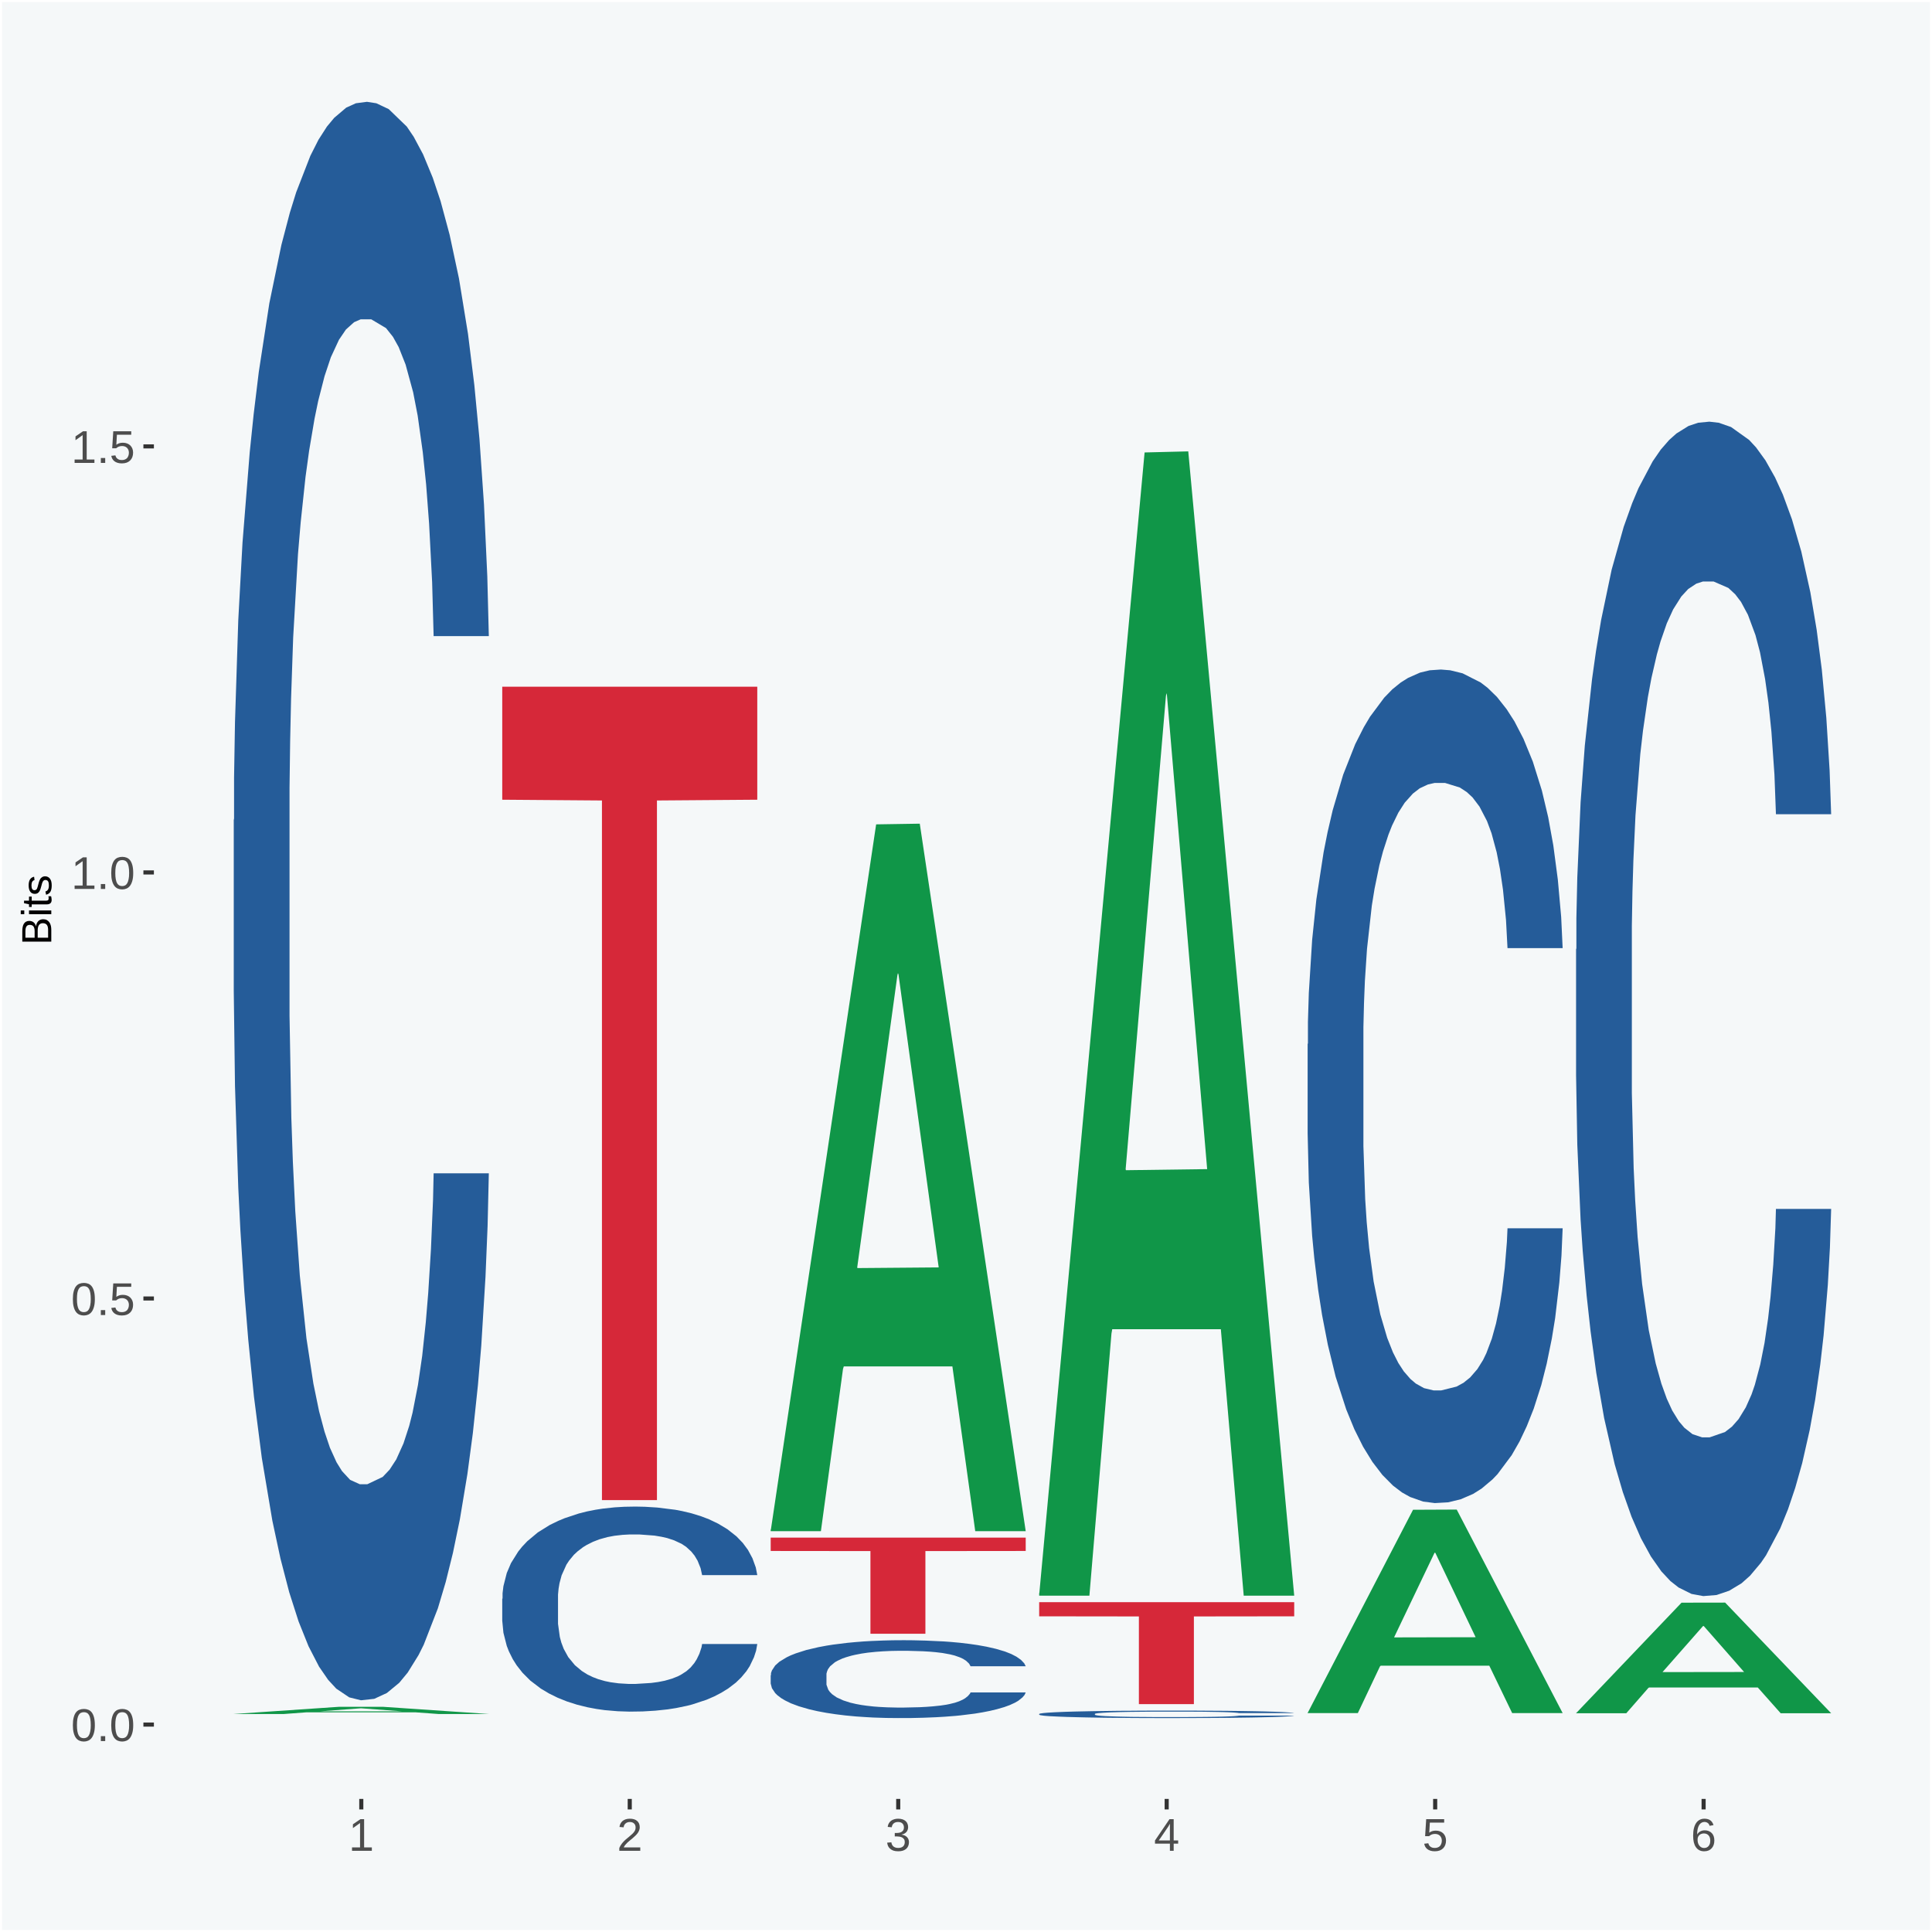 <?xml version="1.0" encoding="UTF-8"?>
<svg xmlns="http://www.w3.org/2000/svg" xmlns:xlink="http://www.w3.org/1999/xlink" width="504pt" height="504pt" viewBox="0 0 504 504" version="1.1">
<defs>
<g>
<symbol overflow="visible" id="glyph0-0">
<path style="stroke:none;" d="M 0.406 0 L 0.406 -8 L 3.594 -8 L 3.594 0 Z M 0.797 -0.406 L 3.188 -0.406 L 3.188 -7.594 L 0.797 -7.594 Z M 0.797 -0.406 "/>
</symbol>
<symbol overflow="visible" id="glyph0-1">
<path style="stroke:none;" d="M 6.203 -4.125 C 6.203 -3.332 6.125 -2.664 5.969 -2.125 C 5.82 -1.582 5.617 -1.145 5.359 -0.812 C 5.098 -0.477 4.789 -0.238 4.438 -0.094 C 4.094 0.051 3.723 0.125 3.328 0.125 C 2.922 0.125 2.539 0.051 2.188 -0.094 C 1.844 -0.238 1.539 -0.477 1.281 -0.812 C 1.031 -1.145 0.832 -1.582 0.688 -2.125 C 0.539 -2.664 0.469 -3.332 0.469 -4.125 C 0.469 -4.957 0.539 -5.645 0.688 -6.188 C 0.832 -6.738 1.035 -7.176 1.297 -7.5 C 1.555 -7.82 1.859 -8.047 2.203 -8.172 C 2.555 -8.305 2.941 -8.375 3.359 -8.375 C 3.754 -8.375 4.125 -8.305 4.469 -8.172 C 4.812 -8.047 5.113 -7.82 5.375 -7.5 C 5.633 -7.176 5.836 -6.738 5.984 -6.188 C 6.129 -5.645 6.203 -4.957 6.203 -4.125 Z M 5.141 -4.125 C 5.141 -4.781 5.098 -5.328 5.016 -5.766 C 4.941 -6.203 4.828 -6.551 4.672 -6.812 C 4.516 -7.07 4.328 -7.254 4.109 -7.359 C 3.891 -7.473 3.641 -7.531 3.359 -7.531 C 3.055 -7.531 2.789 -7.473 2.562 -7.359 C 2.344 -7.254 2.156 -7.07 2 -6.812 C 1.844 -6.551 1.723 -6.203 1.641 -5.766 C 1.566 -5.328 1.531 -4.781 1.531 -4.125 C 1.531 -3.5 1.57 -2.969 1.656 -2.531 C 1.738 -2.094 1.852 -1.742 2 -1.484 C 2.156 -1.223 2.344 -1.035 2.562 -0.922 C 2.789 -0.805 3.047 -0.75 3.328 -0.75 C 3.609 -0.75 3.859 -0.805 4.078 -0.922 C 4.305 -1.035 4.492 -1.223 4.641 -1.484 C 4.797 -1.742 4.914 -2.094 5 -2.531 C 5.094 -2.969 5.141 -3.5 5.141 -4.125 Z M 5.141 -4.125 "/>
</symbol>
<symbol overflow="visible" id="glyph0-2">
<path style="stroke:none;" d="M 1.094 0 L 1.094 -1.281 L 2.234 -1.281 L 2.234 0 Z M 1.094 0 "/>
</symbol>
<symbol overflow="visible" id="glyph0-3">
<path style="stroke:none;" d="M 6.172 -2.688 C 6.172 -2.27 6.109 -1.891 5.984 -1.547 C 5.859 -1.203 5.672 -0.906 5.422 -0.656 C 5.18 -0.414 4.879 -0.223 4.516 -0.078 C 4.148 0.055 3.723 0.125 3.234 0.125 C 2.805 0.125 2.43 0.07 2.109 -0.031 C 1.785 -0.133 1.508 -0.273 1.281 -0.453 C 1.062 -0.629 0.883 -0.836 0.75 -1.078 C 0.625 -1.316 0.535 -1.57 0.484 -1.844 L 1.547 -1.969 C 1.586 -1.812 1.645 -1.66 1.719 -1.516 C 1.801 -1.367 1.91 -1.238 2.047 -1.125 C 2.18 -1.008 2.348 -0.914 2.547 -0.844 C 2.742 -0.781 2.984 -0.75 3.266 -0.75 C 3.535 -0.75 3.781 -0.789 4 -0.875 C 4.227 -0.957 4.422 -1.078 4.578 -1.234 C 4.734 -1.398 4.852 -1.602 4.938 -1.844 C 5.031 -2.082 5.078 -2.359 5.078 -2.672 C 5.078 -2.922 5.035 -3.148 4.953 -3.359 C 4.867 -3.578 4.75 -3.766 4.594 -3.922 C 4.445 -4.078 4.258 -4.195 4.031 -4.281 C 3.812 -4.363 3.562 -4.406 3.281 -4.406 C 3.113 -4.406 2.953 -4.391 2.797 -4.359 C 2.648 -4.328 2.516 -4.285 2.391 -4.234 C 2.266 -4.18 2.148 -4.117 2.047 -4.047 C 1.941 -3.973 1.844 -3.895 1.75 -3.812 L 0.719 -3.812 L 1 -8.25 L 5.688 -8.25 L 5.688 -7.359 L 1.953 -7.359 L 1.797 -4.734 C 1.984 -4.879 2.219 -5.004 2.5 -5.109 C 2.781 -5.211 3.113 -5.266 3.5 -5.266 C 3.914 -5.266 4.285 -5.203 4.609 -5.078 C 4.941 -4.953 5.223 -4.773 5.453 -4.547 C 5.68 -4.316 5.859 -4.047 5.984 -3.734 C 6.109 -3.422 6.172 -3.07 6.172 -2.688 Z M 6.172 -2.688 "/>
</symbol>
<symbol overflow="visible" id="glyph0-4">
<path style="stroke:none;" d="M 0.922 0 L 0.922 -0.891 L 3.016 -0.891 L 3.016 -7.25 L 1.156 -5.922 L 1.156 -6.922 L 3.109 -8.25 L 4.078 -8.25 L 4.078 -0.891 L 6.094 -0.891 L 6.094 0 Z M 0.922 0 "/>
</symbol>
<symbol overflow="visible" id="glyph0-5">
<path style="stroke:none;" d="M 0.609 0 L 0.609 -0.75 C 0.805 -1.207 1.047 -1.609 1.328 -1.953 C 1.617 -2.305 1.922 -2.625 2.234 -2.906 C 2.555 -3.188 2.867 -3.445 3.172 -3.688 C 3.484 -3.938 3.766 -4.18 4.016 -4.422 C 4.266 -4.66 4.469 -4.91 4.625 -5.172 C 4.781 -5.441 4.859 -5.742 4.859 -6.078 C 4.859 -6.316 4.82 -6.523 4.75 -6.703 C 4.676 -6.879 4.57 -7.023 4.438 -7.141 C 4.312 -7.266 4.156 -7.359 3.969 -7.422 C 3.781 -7.484 3.578 -7.516 3.359 -7.516 C 3.141 -7.516 2.938 -7.484 2.75 -7.422 C 2.57 -7.367 2.41 -7.281 2.266 -7.156 C 2.117 -7.039 2 -6.895 1.906 -6.719 C 1.812 -6.551 1.754 -6.352 1.734 -6.125 L 0.656 -6.219 C 0.688 -6.508 0.766 -6.785 0.891 -7.047 C 1.023 -7.316 1.203 -7.551 1.422 -7.75 C 1.648 -7.945 1.922 -8.098 2.234 -8.203 C 2.555 -8.316 2.93 -8.375 3.359 -8.375 C 3.766 -8.375 4.125 -8.328 4.438 -8.234 C 4.758 -8.141 5.031 -7.992 5.25 -7.797 C 5.477 -7.609 5.648 -7.375 5.766 -7.094 C 5.879 -6.812 5.938 -6.488 5.938 -6.125 C 5.938 -5.844 5.883 -5.578 5.781 -5.328 C 5.688 -5.078 5.555 -4.836 5.391 -4.609 C 5.223 -4.379 5.031 -4.16 4.812 -3.953 C 4.594 -3.742 4.363 -3.535 4.125 -3.328 C 3.895 -3.129 3.656 -2.93 3.406 -2.734 C 3.164 -2.535 2.938 -2.336 2.719 -2.141 C 2.508 -1.941 2.32 -1.738 2.156 -1.531 C 1.988 -1.332 1.859 -1.117 1.766 -0.891 L 6.078 -0.891 L 6.078 0 Z M 0.609 0 "/>
</symbol>
<symbol overflow="visible" id="glyph0-6">
<path style="stroke:none;" d="M 6.141 -2.281 C 6.141 -1.906 6.078 -1.566 5.953 -1.266 C 5.836 -0.973 5.66 -0.723 5.422 -0.516 C 5.18 -0.305 4.883 -0.145 4.531 -0.031 C 4.188 0.07 3.789 0.125 3.344 0.125 C 2.832 0.125 2.398 0.062 2.047 -0.062 C 1.703 -0.195 1.414 -0.367 1.188 -0.578 C 0.957 -0.785 0.785 -1.02 0.672 -1.281 C 0.566 -1.551 0.492 -1.832 0.453 -2.125 L 1.547 -2.219 C 1.578 -2 1.633 -1.801 1.719 -1.625 C 1.801 -1.445 1.914 -1.289 2.062 -1.156 C 2.207 -1.031 2.383 -0.93 2.594 -0.859 C 2.801 -0.785 3.051 -0.75 3.344 -0.75 C 3.875 -0.75 4.289 -0.879 4.594 -1.141 C 4.895 -1.41 5.047 -1.801 5.047 -2.312 C 5.047 -2.613 4.977 -2.859 4.844 -3.047 C 4.707 -3.234 4.539 -3.379 4.344 -3.484 C 4.145 -3.586 3.926 -3.656 3.688 -3.688 C 3.445 -3.727 3.227 -3.75 3.031 -3.75 L 2.438 -3.75 L 2.438 -4.656 L 3.016 -4.656 C 3.211 -4.656 3.414 -4.676 3.625 -4.719 C 3.844 -4.758 4.039 -4.832 4.219 -4.938 C 4.395 -5.051 4.539 -5.195 4.656 -5.375 C 4.77 -5.562 4.828 -5.797 4.828 -6.078 C 4.828 -6.523 4.695 -6.875 4.438 -7.125 C 4.188 -7.383 3.801 -7.516 3.281 -7.516 C 2.82 -7.516 2.445 -7.395 2.156 -7.156 C 1.875 -6.914 1.707 -6.578 1.656 -6.141 L 0.594 -6.234 C 0.633 -6.598 0.734 -6.91 0.891 -7.172 C 1.047 -7.441 1.242 -7.664 1.484 -7.844 C 1.734 -8.02 2.008 -8.148 2.312 -8.234 C 2.625 -8.328 2.953 -8.375 3.297 -8.375 C 3.754 -8.375 4.148 -8.316 4.484 -8.203 C 4.816 -8.086 5.086 -7.93 5.297 -7.734 C 5.516 -7.535 5.672 -7.301 5.766 -7.031 C 5.867 -6.77 5.922 -6.488 5.922 -6.188 C 5.922 -5.945 5.883 -5.723 5.812 -5.516 C 5.75 -5.305 5.645 -5.113 5.5 -4.938 C 5.363 -4.77 5.188 -4.625 4.969 -4.5 C 4.75 -4.383 4.488 -4.297 4.188 -4.234 L 4.188 -4.219 C 4.52 -4.176 4.805 -4.098 5.047 -3.984 C 5.297 -3.867 5.5 -3.723 5.656 -3.547 C 5.82 -3.379 5.941 -3.188 6.016 -2.969 C 6.098 -2.75 6.141 -2.52 6.141 -2.281 Z M 6.141 -2.281 "/>
</symbol>
<symbol overflow="visible" id="glyph0-7">
<path style="stroke:none;" d="M 5.156 -1.875 L 5.156 0 L 4.172 0 L 4.172 -1.875 L 0.281 -1.875 L 0.281 -2.688 L 4.062 -8.25 L 5.156 -8.25 L 5.156 -2.703 L 6.328 -2.703 L 6.328 -1.875 Z M 4.172 -7.062 C 4.16 -7.039 4.141 -7.004 4.109 -6.953 C 4.078 -6.898 4.039 -6.836 4 -6.766 C 3.957 -6.691 3.914 -6.617 3.875 -6.547 C 3.844 -6.473 3.812 -6.414 3.781 -6.375 L 1.656 -3.25 C 1.633 -3.219 1.602 -3.176 1.562 -3.125 C 1.531 -3.07 1.492 -3.02 1.453 -2.969 C 1.422 -2.914 1.383 -2.863 1.344 -2.812 C 1.301 -2.77 1.27 -2.734 1.25 -2.703 L 4.172 -2.703 Z M 4.172 -7.062 "/>
</symbol>
<symbol overflow="visible" id="glyph0-8">
<path style="stroke:none;" d="M 6.141 -2.703 C 6.141 -2.285 6.082 -1.906 5.969 -1.562 C 5.852 -1.219 5.68 -0.922 5.453 -0.672 C 5.234 -0.422 4.957 -0.223 4.625 -0.078 C 4.289 0.055 3.91 0.125 3.484 0.125 C 3.004 0.125 2.582 0.031 2.219 -0.156 C 1.863 -0.344 1.566 -0.609 1.328 -0.953 C 1.086 -1.297 0.906 -1.719 0.781 -2.219 C 0.664 -2.727 0.609 -3.301 0.609 -3.938 C 0.609 -4.676 0.676 -5.32 0.812 -5.875 C 0.945 -6.426 1.141 -6.883 1.391 -7.25 C 1.648 -7.625 1.961 -7.906 2.328 -8.094 C 2.691 -8.281 3.102 -8.375 3.562 -8.375 C 3.844 -8.375 4.102 -8.344 4.344 -8.281 C 4.594 -8.227 4.816 -8.133 5.016 -8 C 5.223 -7.875 5.398 -7.703 5.547 -7.484 C 5.703 -7.273 5.828 -7.016 5.922 -6.703 L 4.906 -6.516 C 4.801 -6.867 4.629 -7.125 4.391 -7.281 C 4.148 -7.445 3.867 -7.531 3.547 -7.531 C 3.266 -7.531 3.004 -7.457 2.766 -7.312 C 2.535 -7.176 2.336 -6.973 2.172 -6.703 C 2.004 -6.43 1.875 -6.086 1.781 -5.672 C 1.695 -5.266 1.656 -4.789 1.656 -4.25 C 1.852 -4.602 2.125 -4.875 2.469 -5.062 C 2.812 -5.25 3.207 -5.344 3.656 -5.344 C 4.031 -5.344 4.367 -5.281 4.672 -5.156 C 4.984 -5.031 5.25 -4.852 5.469 -4.625 C 5.688 -4.406 5.852 -4.129 5.969 -3.797 C 6.082 -3.473 6.141 -3.109 6.141 -2.703 Z M 5.078 -2.656 C 5.078 -2.938 5.039 -3.191 4.969 -3.422 C 4.895 -3.66 4.785 -3.859 4.641 -4.016 C 4.504 -4.18 4.332 -4.305 4.125 -4.391 C 3.926 -4.484 3.688 -4.531 3.406 -4.531 C 3.219 -4.531 3.023 -4.5 2.828 -4.438 C 2.629 -4.383 2.453 -4.289 2.297 -4.156 C 2.141 -4.031 2.008 -3.863 1.906 -3.656 C 1.812 -3.457 1.766 -3.207 1.766 -2.906 C 1.766 -2.602 1.801 -2.316 1.875 -2.047 C 1.957 -1.785 2.07 -1.555 2.219 -1.359 C 2.363 -1.172 2.539 -1.02 2.75 -0.906 C 2.957 -0.789 3.191 -0.734 3.453 -0.734 C 3.703 -0.734 3.926 -0.773 4.125 -0.859 C 4.332 -0.953 4.504 -1.082 4.641 -1.25 C 4.785 -1.414 4.895 -1.613 4.969 -1.844 C 5.039 -2.082 5.078 -2.352 5.078 -2.656 Z M 5.078 -2.656 "/>
</symbol>
<symbol overflow="visible" id="glyph1-0">
<path style="stroke:none;" d="M 0 -0.359 L -7.328 -0.359 L -7.328 -3.281 L 0 -3.281 Z M -0.359 -0.734 L -0.359 -2.922 L -6.969 -2.922 L -6.969 -0.734 Z M -0.359 -0.734 "/>
</symbol>
<symbol overflow="visible" id="glyph1-1">
<path style="stroke:none;" d="M -2.125 -6.75 C -1.75 -6.75 -1.426 -6.676 -1.156 -6.531 C -0.883 -6.383 -0.66 -6.18 -0.484 -5.922 C -0.316 -5.672 -0.191 -5.375 -0.109 -5.031 C -0.035 -4.695 0 -4.344 0 -3.969 L 0 -0.906 L -7.562 -0.906 L -7.562 -3.656 C -7.562 -4.07 -7.523 -4.441 -7.453 -4.766 C -7.391 -5.098 -7.281 -5.379 -7.125 -5.609 C -6.977 -5.836 -6.789 -6.008 -6.562 -6.125 C -6.332 -6.25 -6.055 -6.312 -5.734 -6.312 C -5.523 -6.312 -5.328 -6.281 -5.141 -6.219 C -4.953 -6.164 -4.781 -6.078 -4.625 -5.953 C -4.477 -5.836 -4.348 -5.688 -4.234 -5.5 C -4.129 -5.32 -4.047 -5.113 -3.984 -4.875 C -3.953 -5.176 -3.883 -5.441 -3.781 -5.672 C -3.676 -5.91 -3.539 -6.109 -3.375 -6.266 C -3.219 -6.43 -3.031 -6.551 -2.812 -6.625 C -2.602 -6.707 -2.375 -6.75 -2.125 -6.75 Z M -5.609 -5.281 C -6.016 -5.281 -6.305 -5.141 -6.484 -4.859 C -6.66 -4.586 -6.75 -4.188 -6.75 -3.656 L -6.75 -1.922 L -4.344 -1.922 L -4.344 -3.656 C -4.344 -3.957 -4.375 -4.211 -4.438 -4.422 C -4.5 -4.629 -4.582 -4.797 -4.688 -4.922 C -4.801 -5.047 -4.93 -5.133 -5.078 -5.188 C -5.234 -5.25 -5.41 -5.281 -5.609 -5.281 Z M -2.219 -5.719 C -2.457 -5.719 -2.66 -5.672 -2.828 -5.578 C -2.992 -5.492 -3.129 -5.367 -3.234 -5.203 C -3.348 -5.047 -3.426 -4.848 -3.469 -4.609 C -3.52 -4.379 -3.547 -4.125 -3.547 -3.844 L -3.547 -1.922 L -0.828 -1.922 L -0.828 -3.922 C -0.828 -4.18 -0.848 -4.422 -0.891 -4.641 C -0.93 -4.859 -1.004 -5.047 -1.109 -5.203 C -1.211 -5.367 -1.352 -5.492 -1.531 -5.578 C -1.719 -5.672 -1.945 -5.719 -2.219 -5.719 Z M -2.219 -5.719 "/>
</symbol>
<symbol overflow="visible" id="glyph1-2">
<path style="stroke:none;" d="M -7.047 -0.734 L -7.969 -0.734 L -7.969 -1.703 L -7.047 -1.703 Z M 0 -0.734 L -5.812 -0.734 L -5.812 -1.703 L 0 -1.703 Z M 0 -0.734 "/>
</symbol>
<symbol overflow="visible" id="glyph1-3">
<path style="stroke:none;" d="M -0.047 -2.969 C -0.004 -2.82 0.023 -2.672 0.047 -2.516 C 0.078 -2.367 0.094 -2.195 0.094 -2 C 0.094 -1.227 -0.348 -0.844 -1.234 -0.844 L -5.109 -0.844 L -5.109 -0.172 L -5.812 -0.172 L -5.812 -0.875 L -7.109 -1.156 L -7.109 -1.812 L -5.812 -1.812 L -5.812 -2.875 L -5.109 -2.875 L -5.109 -1.812 L -1.438 -1.812 C -1.156 -1.812 -0.957 -1.852 -0.844 -1.938 C -0.738 -2.031 -0.688 -2.191 -0.688 -2.422 C -0.688 -2.516 -0.691 -2.602 -0.703 -2.688 C -0.711 -2.77 -0.727 -2.863 -0.75 -2.969 Z M -0.047 -2.969 "/>
</symbol>
<symbol overflow="visible" id="glyph1-4">
<path style="stroke:none;" d="M -1.609 -5.109 C -1.336 -5.109 -1.094 -5.051 -0.875 -4.938 C -0.664 -4.832 -0.488 -4.68 -0.344 -4.484 C -0.195 -4.285 -0.082 -4.039 0 -3.75 C 0.07 -3.457 0.109 -3.125 0.109 -2.75 C 0.109 -2.406 0.082 -2.098 0.031 -1.828 C -0.02 -1.555 -0.102 -1.316 -0.219 -1.109 C -0.332 -0.91 -0.484 -0.742 -0.672 -0.609 C -0.859 -0.473 -1.086 -0.375 -1.359 -0.312 L -1.531 -1.156 C -1.219 -1.238 -0.988 -1.41 -0.844 -1.672 C -0.695 -1.93 -0.625 -2.289 -0.625 -2.75 C -0.625 -2.957 -0.641 -3.145 -0.672 -3.312 C -0.703 -3.488 -0.75 -3.641 -0.812 -3.766 C -0.883 -3.891 -0.977 -3.984 -1.094 -4.047 C -1.207 -4.117 -1.352 -4.156 -1.531 -4.156 C -1.707 -4.156 -1.848 -4.113 -1.953 -4.031 C -2.066 -3.957 -2.16 -3.844 -2.234 -3.688 C -2.316 -3.539 -2.383 -3.363 -2.438 -3.156 C -2.5 -2.945 -2.562 -2.719 -2.625 -2.469 C -2.688 -2.238 -2.754 -2.008 -2.828 -1.781 C -2.898 -1.551 -3 -1.344 -3.125 -1.156 C -3.25 -0.969 -3.398 -0.816 -3.578 -0.703 C -3.766 -0.586 -4 -0.531 -4.281 -0.531 C -4.812 -0.531 -5.211 -0.719 -5.484 -1.094 C -5.766 -1.477 -5.906 -2.031 -5.906 -2.75 C -5.906 -3.395 -5.789 -3.906 -5.562 -4.281 C -5.332 -4.656 -4.973 -4.895 -4.484 -5 L -4.375 -4.125 C -4.52 -4.094 -4.645 -4.035 -4.75 -3.953 C -4.852 -3.867 -4.938 -3.766 -5 -3.641 C -5.062 -3.516 -5.102 -3.375 -5.125 -3.219 C -5.156 -3.07 -5.172 -2.914 -5.172 -2.75 C -5.172 -2.312 -5.102 -1.988 -4.969 -1.781 C -4.844 -1.582 -4.645 -1.484 -4.375 -1.484 C -4.219 -1.484 -4.086 -1.52 -3.984 -1.594 C -3.879 -1.664 -3.789 -1.77 -3.719 -1.906 C -3.656 -2.051 -3.598 -2.219 -3.547 -2.406 C -3.492 -2.602 -3.438 -2.816 -3.375 -3.047 C -3.332 -3.203 -3.289 -3.359 -3.25 -3.516 C -3.207 -3.68 -3.156 -3.836 -3.094 -3.984 C -3.031 -4.141 -2.957 -4.285 -2.875 -4.422 C -2.789 -4.555 -2.688 -4.672 -2.562 -4.766 C -2.445 -4.867 -2.312 -4.953 -2.156 -5.016 C -2 -5.078 -1.816 -5.109 -1.609 -5.109 Z M -1.609 -5.109 "/>
</symbol>
</g>
<clipPath id="clip1">
  <path d="M 40.148 5.48 L 498.52 5.48 L 498.52 469.281 L 40.148 469.281 Z M 40.148 5.48 "/>
</clipPath>
</defs>
<g id="surface1">
<rect x="0" y="0" width="504" height="504" style="fill:rgb(96.078%,97.255%,97.647%);fill-opacity:1;stroke:none;"/>
<path style="fill:none;stroke-width:1.07;stroke-linecap:round;stroke-linejoin:round;stroke:rgb(100%,100%,100%);stroke-opacity:1;stroke-miterlimit:10;" d="M 0 0 L 504 0 L 504 504 L 0 504 Z M 0 0 " transform="matrix(1,0,0,-1,0,504)"/>
<g clip-path="url(#clip1)" clip-rule="nonzero">
<path style=" stroke:none;fill-rule:nonzero;fill:rgb(96.078%,97.255%,97.647%);fill-opacity:1;" d="M 40.148 469.281 L 498.52 469.281 L 498.52 5.48 L 40.148 5.48 Z M 40.148 469.281 "/>
</g>
<path style=" stroke:none;fill-rule:nonzero;fill:rgb(6.274%,58.824%,28.235%);fill-opacity:1;" d="M 60.98 447.129 L 61.051 447.121 L 88.488 445.25 L 99.871 445.25 L 127.52 447.129 L 114.352 447.129 L 108.379 446.691 L 80.051 446.691 L 79.852 446.699 L 74.078 447.129 L 60.98 447.129 L 83.621 446.43 L 104.809 446.43 L 94.32 445.648 L 94.18 445.641 L 94.039 445.648 L 83.551 446.43 L 83.621 446.43 Z M 60.98 447.129 "/>
<path style=" stroke:none;fill-rule:nonzero;fill:rgb(14.51%,36.078%,60.001%);fill-opacity:1;" d="M 60.98 213.922 L 61.059 213.539 L 61.059 202.879 L 61.301 188.41 L 62.16 161.75 L 63.262 141.57 L 65.148 117.961 L 66.172 108.059 L 67.512 97.012 L 70.262 79.109 L 73.41 63.879 L 75.609 55.5 L 77.262 50.172 L 80.961 40.648 L 83.078 36.461 L 85.281 33.031 L 87.172 30.75 L 90.32 28.078 L 92.828 26.941 L 95.738 26.559 L 98.18 26.941 L 101.41 28.469 L 106.129 33.031 L 107.93 35.699 L 110.371 40.27 L 112.891 46.359 L 114.93 52.461 L 117.289 61.219 L 119.73 72.641 L 122.09 87.109 L 123.738 100.441 L 125.078 114.531 L 126.262 131.672 L 127.121 150.328 L 127.52 165.941 L 113.121 165.941 L 112.73 151.852 L 111.941 136.621 L 111.16 126.328 L 110.289 117.961 L 108.961 108.441 L 107.781 102.34 L 105.809 95.109 L 104 90.539 L 102.512 87.871 L 100.699 85.59 L 96.852 83.301 L 94.09 83.301 L 92.359 84.059 L 90.238 85.969 L 88.43 88.629 L 86.309 93.199 L 84.66 98.148 L 83 104.629 L 82.059 109.199 L 80.641 117.578 L 79.699 124.43 L 78.441 136.238 L 77.73 144.609 L 76.48 166.32 L 75.93 182.309 L 75.691 193.359 L 75.531 205.539 L 75.531 264.949 L 76 291.609 L 76.398 303.031 L 77.031 315.98 L 78.211 332.738 L 79.941 349.109 L 81.75 360.922 L 83.238 368.148 L 84.66 373.48 L 86.07 377.672 L 87.801 381.48 L 89.219 383.762 L 91.34 386.051 L 93.859 387.191 L 95.82 387.191 L 99.828 385.289 L 101.641 383.379 L 103.371 380.719 L 105.262 376.531 L 106.75 371.961 L 107.621 368.531 L 109.031 361.301 L 110.141 353.68 L 111.078 344.922 L 111.711 337.309 L 112.422 325.879 L 112.969 312.93 L 113.121 306.078 L 127.52 306.078 L 127.199 319.789 L 126.648 333.121 L 125.551 351.012 L 124.68 361.301 L 123.352 373.859 L 121.93 384.531 L 119.969 396.328 L 118.16 405.09 L 116.27 412.711 L 114.23 419.559 L 110.531 429.078 L 109.191 431.75 L 106.359 436.32 L 104.16 438.98 L 100.93 441.648 L 97.629 443.172 L 94.172 443.551 L 91.102 442.789 L 87.719 440.512 L 85.602 438.219 L 83.238 434.789 L 80.488 429.461 L 77.891 422.988 L 75.449 415.371 L 73.172 406.609 L 71.051 396.711 L 68.301 380.34 L 66.25 364.34 L 64.762 349.488 L 63.738 336.922 L 62.711 320.93 L 62.16 309.891 L 61.301 283.23 L 60.98 258.48 Z M 60.98 213.922 "/>
<path style=" stroke:none;fill-rule:nonzero;fill:rgb(14.51%,36.078%,60.001%);fill-opacity:1;" d="M 131.02 417.051 L 131.102 417.012 L 131.102 415.641 L 131.328 413.781 L 132.199 410.359 L 133.301 407.77 L 135.191 404.75 L 136.211 403.48 L 137.551 402.059 L 140.301 399.762 L 143.441 397.809 L 145.648 396.738 L 147.301 396.051 L 150.988 394.828 L 153.121 394.289 L 155.32 393.852 L 157.211 393.559 L 160.352 393.219 L 162.871 393.07 L 165.781 393.02 L 168.219 393.07 L 171.441 393.27 L 176.16 393.852 L 177.969 394.199 L 180.41 394.781 L 182.922 395.559 L 184.969 396.34 L 187.328 397.469 L 189.762 398.93 L 192.121 400.789 L 193.77 402.5 L 195.109 404.309 L 196.289 406.5 L 197.16 408.898 L 197.551 410.898 L 183.16 410.898 L 182.762 409.09 L 181.98 407.141 L 181.191 405.82 L 180.328 404.75 L 178.988 403.52 L 177.809 402.738 L 175.84 401.82 L 174.039 401.23 L 172.539 400.891 L 170.73 400.59 L 166.879 400.301 L 164.129 400.301 L 162.398 400.398 L 160.27 400.641 L 158.461 400.98 L 156.34 401.57 L 154.691 402.211 L 153.039 403.039 L 152.09 403.621 L 150.68 404.699 L 149.73 405.578 L 148.48 407.09 L 147.77 408.16 L 146.512 410.949 L 145.961 413 L 145.719 414.422 L 145.57 415.98 L 145.57 423.602 L 146.039 427.02 L 146.43 428.48 L 147.059 430.141 L 148.238 432.289 L 149.969 434.391 L 151.781 435.91 L 153.27 436.84 L 154.691 437.52 L 156.102 438.059 L 157.84 438.551 L 159.25 438.84 L 161.371 439.129 L 163.891 439.281 L 165.859 439.281 L 169.871 439.031 L 171.68 438.789 L 173.41 438.449 L 175.289 437.91 L 176.789 437.32 L 177.648 436.879 L 179.07 435.961 L 180.172 434.98 L 181.109 433.859 L 181.738 432.879 L 182.449 431.41 L 183 429.75 L 183.16 428.871 L 197.551 428.871 L 197.238 430.629 L 196.68 432.34 L 195.578 434.641 L 194.719 435.961 L 193.379 437.57 L 191.969 438.941 L 190 440.449 L 188.191 441.57 L 186.301 442.551 L 184.262 443.43 L 180.559 444.648 L 179.23 444.988 L 176.391 445.578 L 174.191 445.922 L 170.969 446.262 L 167.672 446.461 L 164.211 446.512 L 161.141 446.41 L 157.762 446.121 L 155.629 445.82 L 153.27 445.379 L 150.52 444.699 L 147.93 443.871 L 145.488 442.891 L 143.211 441.77 L 141.078 440.5 L 138.328 438.398 L 136.289 436.352 L 134.789 434.441 L 133.77 432.828 L 132.75 430.781 L 132.199 429.359 L 131.328 425.941 L 131.02 422.77 Z M 131.02 417.051 "/>
<path style=" stroke:none;fill-rule:nonzero;fill:rgb(83.922%,15.686%,22.353%);fill-opacity:1;" d="M 131.02 179.141 L 197.551 179.141 L 197.551 208.621 L 171.379 208.82 L 171.379 391.328 L 157.031 391.328 L 157.031 208.82 L 131.02 208.621 Z M 131.02 179.141 "/>
<path style=" stroke:none;fill-rule:nonzero;fill:rgb(6.274%,58.824%,28.235%);fill-opacity:1;" d="M 201.051 399.078 L 201.121 398.91 L 228.559 215.051 L 239.941 214.871 L 267.578 399.43 L 254.41 399.43 L 248.449 356.449 L 220.121 356.449 L 219.91 357.141 L 214.148 399.43 L 201.051 399.43 L 201.051 399.078 L 223.691 330.801 L 244.879 330.629 L 234.391 254.211 L 234.25 253.859 L 234.109 254.379 L 223.621 330.629 L 223.691 330.801 Z M 201.051 399.078 "/>
<path style=" stroke:none;fill-rule:nonzero;fill:rgb(14.51%,36.078%,60.001%);fill-opacity:1;" d="M 201.051 437.012 L 201.129 436.988 L 201.129 436.469 L 201.371 435.77 L 202.23 434.469 L 203.328 433.488 L 205.219 432.34 L 206.238 431.852 L 207.578 431.32 L 210.328 430.441 L 213.48 429.699 L 215.68 429.289 L 217.328 429.031 L 221.031 428.57 L 223.148 428.371 L 225.352 428.199 L 227.238 428.09 L 230.391 427.961 L 232.898 427.898 L 235.809 427.879 L 238.25 427.898 L 241.469 427.98 L 246.191 428.199 L 248 428.328 L 250.441 428.551 L 252.961 428.852 L 255 429.148 L 257.359 429.57 L 259.801 430.129 L 262.16 430.828 L 263.809 431.48 L 265.148 432.172 L 266.328 433 L 267.191 433.91 L 267.578 434.672 L 253.191 434.672 L 252.801 433.988 L 252.012 433.238 L 251.23 432.738 L 250.359 432.34 L 249.02 431.871 L 247.84 431.578 L 245.879 431.219 L 244.07 431 L 242.578 430.871 L 240.77 430.762 L 236.91 430.648 L 234.16 430.648 L 232.43 430.68 L 230.309 430.781 L 228.5 430.91 L 226.371 431.129 L 224.719 431.371 L 223.07 431.691 L 222.129 431.91 L 220.711 432.32 L 219.77 432.648 L 218.512 433.23 L 217.801 433.629 L 216.539 434.691 L 215.988 435.469 L 215.762 436.012 L 215.602 436.602 L 215.602 439.488 L 216.07 440.789 L 216.469 441.352 L 217.09 441.98 L 218.27 442.801 L 220 443.59 L 221.809 444.172 L 223.309 444.52 L 224.719 444.781 L 226.141 444.98 L 227.871 445.172 L 229.281 445.281 L 231.41 445.391 L 233.922 445.449 L 235.891 445.449 L 239.898 445.359 L 241.711 445.262 L 243.441 445.129 L 245.328 444.93 L 246.82 444.711 L 247.691 444.539 L 249.102 444.191 L 250.199 443.82 L 251.148 443.391 L 251.781 443.02 L 252.48 442.461 L 253.031 441.828 L 253.191 441.5 L 267.578 441.5 L 267.27 442.172 L 266.719 442.809 L 265.621 443.691 L 264.75 444.191 L 263.422 444.801 L 262 445.32 L 260.031 445.891 L 258.23 446.32 L 256.34 446.691 L 254.289 447.031 L 250.602 447.488 L 249.262 447.621 L 246.43 447.84 L 244.23 447.969 L 241 448.102 L 237.699 448.18 L 234.238 448.191 L 231.172 448.16 L 227.789 448.051 L 225.672 447.93 L 223.309 447.77 L 220.559 447.512 L 217.961 447.191 L 215.52 446.82 L 213.238 446.391 L 211.121 445.91 L 208.371 445.109 L 206.32 444.34 L 204.828 443.609 L 203.801 443 L 202.781 442.219 L 202.23 441.68 L 201.371 440.391 L 201.051 439.18 Z M 201.051 437.012 "/>
<path style=" stroke:none;fill-rule:nonzero;fill:rgb(83.922%,15.686%,22.353%);fill-opacity:1;" d="M 201.051 401.121 L 267.578 401.121 L 267.578 404.602 L 241.41 404.629 L 241.41 426.191 L 227.07 426.191 L 227.07 404.629 L 201.051 404.602 Z M 201.051 401.121 "/>
<path style=" stroke:none;fill-rule:nonzero;fill:rgb(6.274%,58.824%,28.235%);fill-opacity:1;" d="M 271.09 415.699 L 271.148 415.422 L 298.59 118.031 L 309.98 117.75 L 337.621 416.262 L 324.449 416.262 L 318.48 346.75 L 290.148 346.75 L 289.949 347.871 L 284.191 416.262 L 271.09 416.262 L 271.09 415.699 L 293.719 305.27 L 314.91 304.988 L 304.422 181.379 L 304.281 180.82 L 304.148 181.66 L 293.648 304.988 L 293.719 305.27 Z M 271.09 415.699 "/>
<path style=" stroke:none;fill-rule:nonzero;fill:rgb(14.51%,36.078%,60.001%);fill-opacity:1;" d="M 271.09 447.121 L 271.16 447.121 L 271.16 447.07 L 271.398 447 L 272.27 446.879 L 273.371 446.781 L 275.25 446.672 L 276.281 446.629 L 277.609 446.57 L 280.371 446.488 L 283.512 446.422 L 285.711 446.379 L 287.359 446.359 L 291.059 446.309 L 293.18 446.289 L 295.391 446.281 L 297.27 446.262 L 300.422 446.25 L 311.512 446.25 L 316.23 446.281 L 318.039 446.289 L 320.469 446.309 L 322.988 446.34 L 325.031 446.371 L 327.391 446.41 L 329.828 446.461 L 332.191 446.531 L 333.84 446.59 L 335.18 446.66 L 336.359 446.738 L 337.219 446.82 L 337.621 446.898 L 323.23 446.898 L 322.828 446.828 L 322.051 446.762 L 321.262 446.711 L 320.391 446.672 L 319.059 446.629 L 317.879 446.602 L 315.91 446.57 L 314.102 446.539 L 312.609 446.531 L 310.801 446.52 L 306.949 446.512 L 302.461 446.512 L 300.34 446.52 L 298.531 446.539 L 296.41 446.559 L 294.762 446.578 L 293.109 446.609 L 292.16 446.629 L 290.75 446.672 L 289.801 446.699 L 288.539 446.762 L 287.84 446.801 L 286.578 446.898 L 286.031 446.969 L 285.789 447.02 L 285.629 447.078 L 285.629 447.359 L 286.109 447.48 L 286.5 447.539 L 287.129 447.602 L 288.309 447.68 L 290.039 447.75 L 291.852 447.809 L 293.34 447.84 L 294.762 447.871 L 296.172 447.891 L 297.898 447.898 L 299.32 447.91 L 301.441 447.93 L 305.922 447.93 L 309.941 447.922 L 311.738 447.91 L 313.469 447.898 L 315.359 447.879 L 316.859 447.859 L 317.719 447.84 L 319.141 447.809 L 320.238 447.77 L 321.18 447.73 L 321.809 447.699 L 322.52 447.641 L 323.07 447.578 L 323.23 447.551 L 337.621 447.551 L 337.301 447.621 L 336.75 447.68 L 335.648 447.762 L 334.789 447.809 L 333.449 447.871 L 332.031 447.922 L 330.07 447.969 L 328.262 448.012 L 326.371 448.051 L 324.328 448.078 L 320.629 448.129 L 319.289 448.141 L 316.461 448.16 L 314.262 448.172 L 311.039 448.18 L 307.73 448.191 L 301.211 448.191 L 297.82 448.18 L 295.699 448.172 L 293.34 448.148 L 290.59 448.129 L 287.988 448.102 L 285.559 448.059 L 283.281 448.02 L 281.148 447.969 L 278.398 447.898 L 276.352 447.82 L 274.859 447.75 L 273.84 447.699 L 272.82 447.621 L 272.27 447.57 L 271.398 447.441 L 271.09 447.328 Z M 271.09 447.121 "/>
<path style=" stroke:none;fill-rule:nonzero;fill:rgb(83.922%,15.686%,22.353%);fill-opacity:1;" d="M 271.09 417.961 L 337.621 417.961 L 337.621 421.648 L 311.449 421.68 L 311.449 444.551 L 297.102 444.551 L 297.102 421.68 L 271.09 421.648 Z M 271.09 417.961 "/>
<path style=" stroke:none;fill-rule:nonzero;fill:rgb(6.274%,58.824%,28.235%);fill-opacity:1;" d="M 341.121 446.789 L 341.191 446.738 L 368.621 393.852 L 380.012 393.801 L 407.648 446.891 L 394.48 446.891 L 388.512 434.531 L 360.191 434.531 L 359.98 434.73 L 354.219 446.891 L 341.121 446.891 L 341.121 446.789 L 363.75 427.148 L 384.949 427.102 L 374.449 405.121 L 374.32 405.02 L 374.18 405.172 L 363.691 427.102 L 363.75 427.148 Z M 341.121 446.789 "/>
<path style=" stroke:none;fill-rule:nonzero;fill:rgb(14.51%,36.078%,60.001%);fill-opacity:1;" d="M 341.121 272.359 L 341.199 272.16 L 341.199 266.602 L 341.43 259.059 L 342.301 245.16 L 343.398 234.629 L 345.289 222.32 L 346.309 217.16 L 347.648 211.398 L 350.398 202.07 L 353.539 194.121 L 355.75 189.75 L 357.398 186.969 L 361.09 182.012 L 363.219 179.82 L 365.422 178.039 L 367.309 176.852 L 370.449 175.461 L 372.969 174.859 L 375.879 174.66 L 378.32 174.859 L 381.539 175.648 L 386.262 178.039 L 388.07 179.43 L 390.512 181.809 L 393.02 184.988 L 395.07 188.172 L 397.43 192.73 L 399.871 198.691 L 402.23 206.238 L 403.879 213.191 L 405.211 220.531 L 406.391 229.469 L 407.262 239.199 L 407.648 247.34 L 393.262 247.34 L 392.871 239.988 L 392.078 232.051 L 391.289 226.691 L 390.43 222.32 L 389.09 217.359 L 387.91 214.18 L 385.949 210.41 L 384.141 208.02 L 382.641 206.629 L 380.828 205.441 L 376.98 204.25 L 374.23 204.25 L 372.5 204.648 L 370.371 205.641 L 368.57 207.031 L 366.441 209.41 L 364.789 211.988 L 363.141 215.371 L 362.199 217.75 L 360.781 222.121 L 359.84 225.699 L 358.578 231.852 L 357.871 236.219 L 356.609 247.539 L 356.059 255.879 L 355.828 261.641 L 355.672 267.988 L 355.672 298.969 L 356.141 312.871 L 356.531 318.828 L 357.16 325.578 L 358.34 334.32 L 360.07 342.859 L 361.879 349.012 L 363.379 352.789 L 364.789 355.57 L 366.211 357.75 L 367.941 359.738 L 369.352 360.93 L 371.48 362.121 L 373.988 362.719 L 375.961 362.719 L 379.969 361.719 L 381.781 360.73 L 383.512 359.34 L 385.398 357.16 L 386.891 354.77 L 387.75 352.988 L 389.172 349.211 L 390.27 345.238 L 391.219 340.672 L 391.84 336.699 L 392.551 330.738 L 393.102 323.988 L 393.262 320.422 L 407.648 320.422 L 407.34 327.57 L 406.789 334.52 L 405.691 343.852 L 404.82 349.211 L 403.48 355.77 L 402.07 361.328 L 400.102 367.48 L 398.289 372.051 L 396.41 376.02 L 394.359 379.602 L 390.66 384.559 L 389.328 385.949 L 386.5 388.328 L 384.289 389.719 L 381.07 391.109 L 377.77 391.91 L 374.309 392.109 L 371.238 391.711 L 367.859 390.52 L 365.73 389.328 L 363.379 387.539 L 360.621 384.762 L 358.031 381.379 L 355.59 377.41 L 353.309 372.84 L 351.191 367.68 L 348.43 359.141 L 346.391 350.801 L 344.891 343.059 L 343.871 336.5 L 342.852 328.16 L 342.301 322.398 L 341.43 308.5 L 341.121 295.602 Z M 341.121 272.359 "/>
<path style=" stroke:none;fill-rule:nonzero;fill:rgb(6.274%,58.824%,28.235%);fill-opacity:1;" d="M 411.148 446.879 L 411.219 446.852 L 438.66 418.09 L 450.039 418.07 L 477.691 446.93 L 464.52 446.93 L 458.551 440.211 L 430.219 440.211 L 430.02 440.32 L 424.25 446.93 L 411.148 446.93 L 411.148 446.879 L 433.789 436.199 L 454.98 436.172 L 444.488 424.219 L 444.352 424.16 L 444.211 424.25 L 433.719 436.172 L 433.789 436.199 Z M 411.148 446.879 "/>
<path style=" stroke:none;fill-rule:nonzero;fill:rgb(14.51%,36.078%,60.001%);fill-opacity:1;" d="M 411.148 247.66 L 411.23 247.379 L 411.23 239.551 L 411.469 228.91 L 412.328 209.328 L 413.43 194.5 L 415.32 177.148 L 416.34 169.879 L 417.68 161.762 L 420.43 148.609 L 423.578 137.422 L 425.781 131.27 L 427.43 127.352 L 431.129 120.359 L 433.25 117.281 L 435.449 114.762 L 437.34 113.078 L 440.488 111.121 L 443 110.281 L 445.91 110 L 448.352 110.281 L 451.578 111.398 L 456.289 114.762 L 458.102 116.719 L 460.539 120.078 L 463.059 124.551 L 465.102 129.031 L 467.461 135.461 L 469.898 143.859 L 472.262 154.488 L 473.91 164.281 L 475.25 174.641 L 476.43 187.23 L 477.289 200.941 L 477.691 212.41 L 463.289 212.41 L 462.898 202.051 L 462.109 190.859 L 461.328 183.309 L 460.461 177.148 L 459.129 170.16 L 457.949 165.68 L 455.98 160.371 L 454.172 157.012 L 452.68 155.051 L 450.871 153.371 L 447.012 151.691 L 444.262 151.691 L 442.531 152.25 L 440.41 153.648 L 438.602 155.609 L 436.48 158.969 L 434.82 162.602 L 433.172 167.359 L 432.23 170.719 L 430.809 176.871 L 429.871 181.91 L 428.609 190.578 L 427.898 196.738 L 426.648 212.691 L 426.102 224.441 L 425.859 232.551 L 425.699 241.5 L 425.699 285.148 L 426.172 304.738 L 426.57 313.129 L 427.199 322.641 L 428.379 334.949 L 430.109 346.988 L 431.922 355.66 L 433.41 360.969 L 434.82 364.891 L 436.238 367.969 L 437.969 370.77 L 439.391 372.449 L 441.512 374.121 L 444.031 374.961 L 445.988 374.961 L 450 373.57 L 451.809 372.172 L 453.539 370.211 L 455.43 367.129 L 456.922 363.77 L 457.789 361.25 L 459.199 355.941 L 460.309 350.34 L 461.25 343.91 L 461.879 338.309 L 462.59 329.922 L 463.141 320.41 L 463.289 315.371 L 477.691 315.371 L 477.371 325.441 L 476.82 335.23 L 475.719 348.379 L 474.852 355.941 L 473.52 365.172 L 472.102 373.012 L 470.141 381.68 L 468.328 388.109 L 466.441 393.711 L 464.391 398.75 L 460.699 405.738 L 459.359 407.699 L 456.531 411.059 L 454.328 413.02 L 451.102 414.969 L 447.801 416.09 L 444.34 416.371 L 441.27 415.809 L 437.891 414.129 L 435.77 412.461 L 433.41 409.941 L 430.66 406.02 L 428.059 401.262 L 425.621 395.672 L 423.34 389.23 L 421.219 381.961 L 418.469 369.93 L 416.422 358.18 L 414.93 347.262 L 413.91 338.031 L 412.879 326.281 L 412.328 318.172 L 411.469 298.578 L 411.148 280.398 Z M 411.148 247.66 "/>
<g style="fill:rgb(30.196%,30.196%,30.196%);fill-opacity:1;">
  <use xlink:href="#glyph0-1" x="18.54" y="454.19"/>
  <use xlink:href="#glyph0-2" x="25.212" y="454.19"/>
  <use xlink:href="#glyph0-1" x="28.548" y="454.19"/>
</g>
<g style="fill:rgb(30.196%,30.196%,30.196%);fill-opacity:1;">
  <use xlink:href="#glyph0-1" x="18.54" y="343.05"/>
  <use xlink:href="#glyph0-2" x="25.212" y="343.05"/>
  <use xlink:href="#glyph0-3" x="28.548" y="343.05"/>
</g>
<g style="fill:rgb(30.196%,30.196%,30.196%);fill-opacity:1;">
  <use xlink:href="#glyph0-4" x="18.54" y="231.9"/>
  <use xlink:href="#glyph0-2" x="25.212" y="231.9"/>
  <use xlink:href="#glyph0-1" x="28.548" y="231.9"/>
</g>
<g style="fill:rgb(30.196%,30.196%,30.196%);fill-opacity:1;">
  <use xlink:href="#glyph0-4" x="18.54" y="120.76"/>
  <use xlink:href="#glyph0-2" x="25.212" y="120.76"/>
  <use xlink:href="#glyph0-3" x="28.548" y="120.76"/>
</g>
<path style="fill:none;stroke-width:1.07;stroke-linecap:butt;stroke-linejoin:round;stroke:rgb(20%,20%,20%);stroke-opacity:1;stroke-miterlimit:10;" d="M 37.41 54.109 L 40.148 54.109 " transform="matrix(1,0,0,-1,0,504)"/>
<path style="fill:none;stroke-width:1.07;stroke-linecap:butt;stroke-linejoin:round;stroke:rgb(20%,20%,20%);stroke-opacity:1;stroke-miterlimit:10;" d="M 37.41 165.262 L 40.148 165.262 " transform="matrix(1,0,0,-1,0,504)"/>
<path style="fill:none;stroke-width:1.07;stroke-linecap:butt;stroke-linejoin:round;stroke:rgb(20%,20%,20%);stroke-opacity:1;stroke-miterlimit:10;" d="M 37.41 276.41 L 40.148 276.41 " transform="matrix(1,0,0,-1,0,504)"/>
<path style="fill:none;stroke-width:1.07;stroke-linecap:butt;stroke-linejoin:round;stroke:rgb(20%,20%,20%);stroke-opacity:1;stroke-miterlimit:10;" d="M 37.41 387.551 L 40.148 387.551 " transform="matrix(1,0,0,-1,0,504)"/>
<path style="fill:none;stroke-width:1.07;stroke-linecap:butt;stroke-linejoin:round;stroke:rgb(20%,20%,20%);stroke-opacity:1;stroke-miterlimit:10;" d="M 94.25 31.98 L 94.25 34.719 " transform="matrix(1,0,0,-1,0,504)"/>
<path style="fill:none;stroke-width:1.07;stroke-linecap:butt;stroke-linejoin:round;stroke:rgb(20%,20%,20%);stroke-opacity:1;stroke-miterlimit:10;" d="M 164.281 31.98 L 164.281 34.719 " transform="matrix(1,0,0,-1,0,504)"/>
<path style="fill:none;stroke-width:1.07;stroke-linecap:butt;stroke-linejoin:round;stroke:rgb(20%,20%,20%);stroke-opacity:1;stroke-miterlimit:10;" d="M 234.32 31.98 L 234.32 34.719 " transform="matrix(1,0,0,-1,0,504)"/>
<path style="fill:none;stroke-width:1.07;stroke-linecap:butt;stroke-linejoin:round;stroke:rgb(20%,20%,20%);stroke-opacity:1;stroke-miterlimit:10;" d="M 304.352 31.98 L 304.352 34.719 " transform="matrix(1,0,0,-1,0,504)"/>
<path style="fill:none;stroke-width:1.07;stroke-linecap:butt;stroke-linejoin:round;stroke:rgb(20%,20%,20%);stroke-opacity:1;stroke-miterlimit:10;" d="M 374.391 31.98 L 374.391 34.719 " transform="matrix(1,0,0,-1,0,504)"/>
<path style="fill:none;stroke-width:1.07;stroke-linecap:butt;stroke-linejoin:round;stroke:rgb(20%,20%,20%);stroke-opacity:1;stroke-miterlimit:10;" d="M 444.422 31.98 L 444.422 34.719 " transform="matrix(1,0,0,-1,0,504)"/>
<g style="fill:rgb(30.196%,30.196%,30.196%);fill-opacity:1;">
  <use xlink:href="#glyph0-4" x="90.91" y="482.82"/>
</g>
<g style="fill:rgb(30.196%,30.196%,30.196%);fill-opacity:1;">
  <use xlink:href="#glyph0-5" x="160.95" y="482.82"/>
</g>
<g style="fill:rgb(30.196%,30.196%,30.196%);fill-opacity:1;">
  <use xlink:href="#glyph0-6" x="230.98" y="482.82"/>
</g>
<g style="fill:rgb(30.196%,30.196%,30.196%);fill-opacity:1;">
  <use xlink:href="#glyph0-7" x="301.02" y="482.82"/>
</g>
<g style="fill:rgb(30.196%,30.196%,30.196%);fill-opacity:1;">
  <use xlink:href="#glyph0-3" x="371.05" y="482.82"/>
</g>
<g style="fill:rgb(30.196%,30.196%,30.196%);fill-opacity:1;">
  <use xlink:href="#glyph0-8" x="441.08" y="482.82"/>
</g>
<g style="fill:rgb(0%,0%,0%);fill-opacity:1;">
  <use xlink:href="#glyph1-1" x="13.38" y="246.55"/>
  <use xlink:href="#glyph1-2" x="13.38" y="239.213"/>
  <use xlink:href="#glyph1-3" x="13.38" y="236.771"/>
  <use xlink:href="#glyph1-4" x="13.38" y="233.713"/>
</g>
</g>
</svg>
